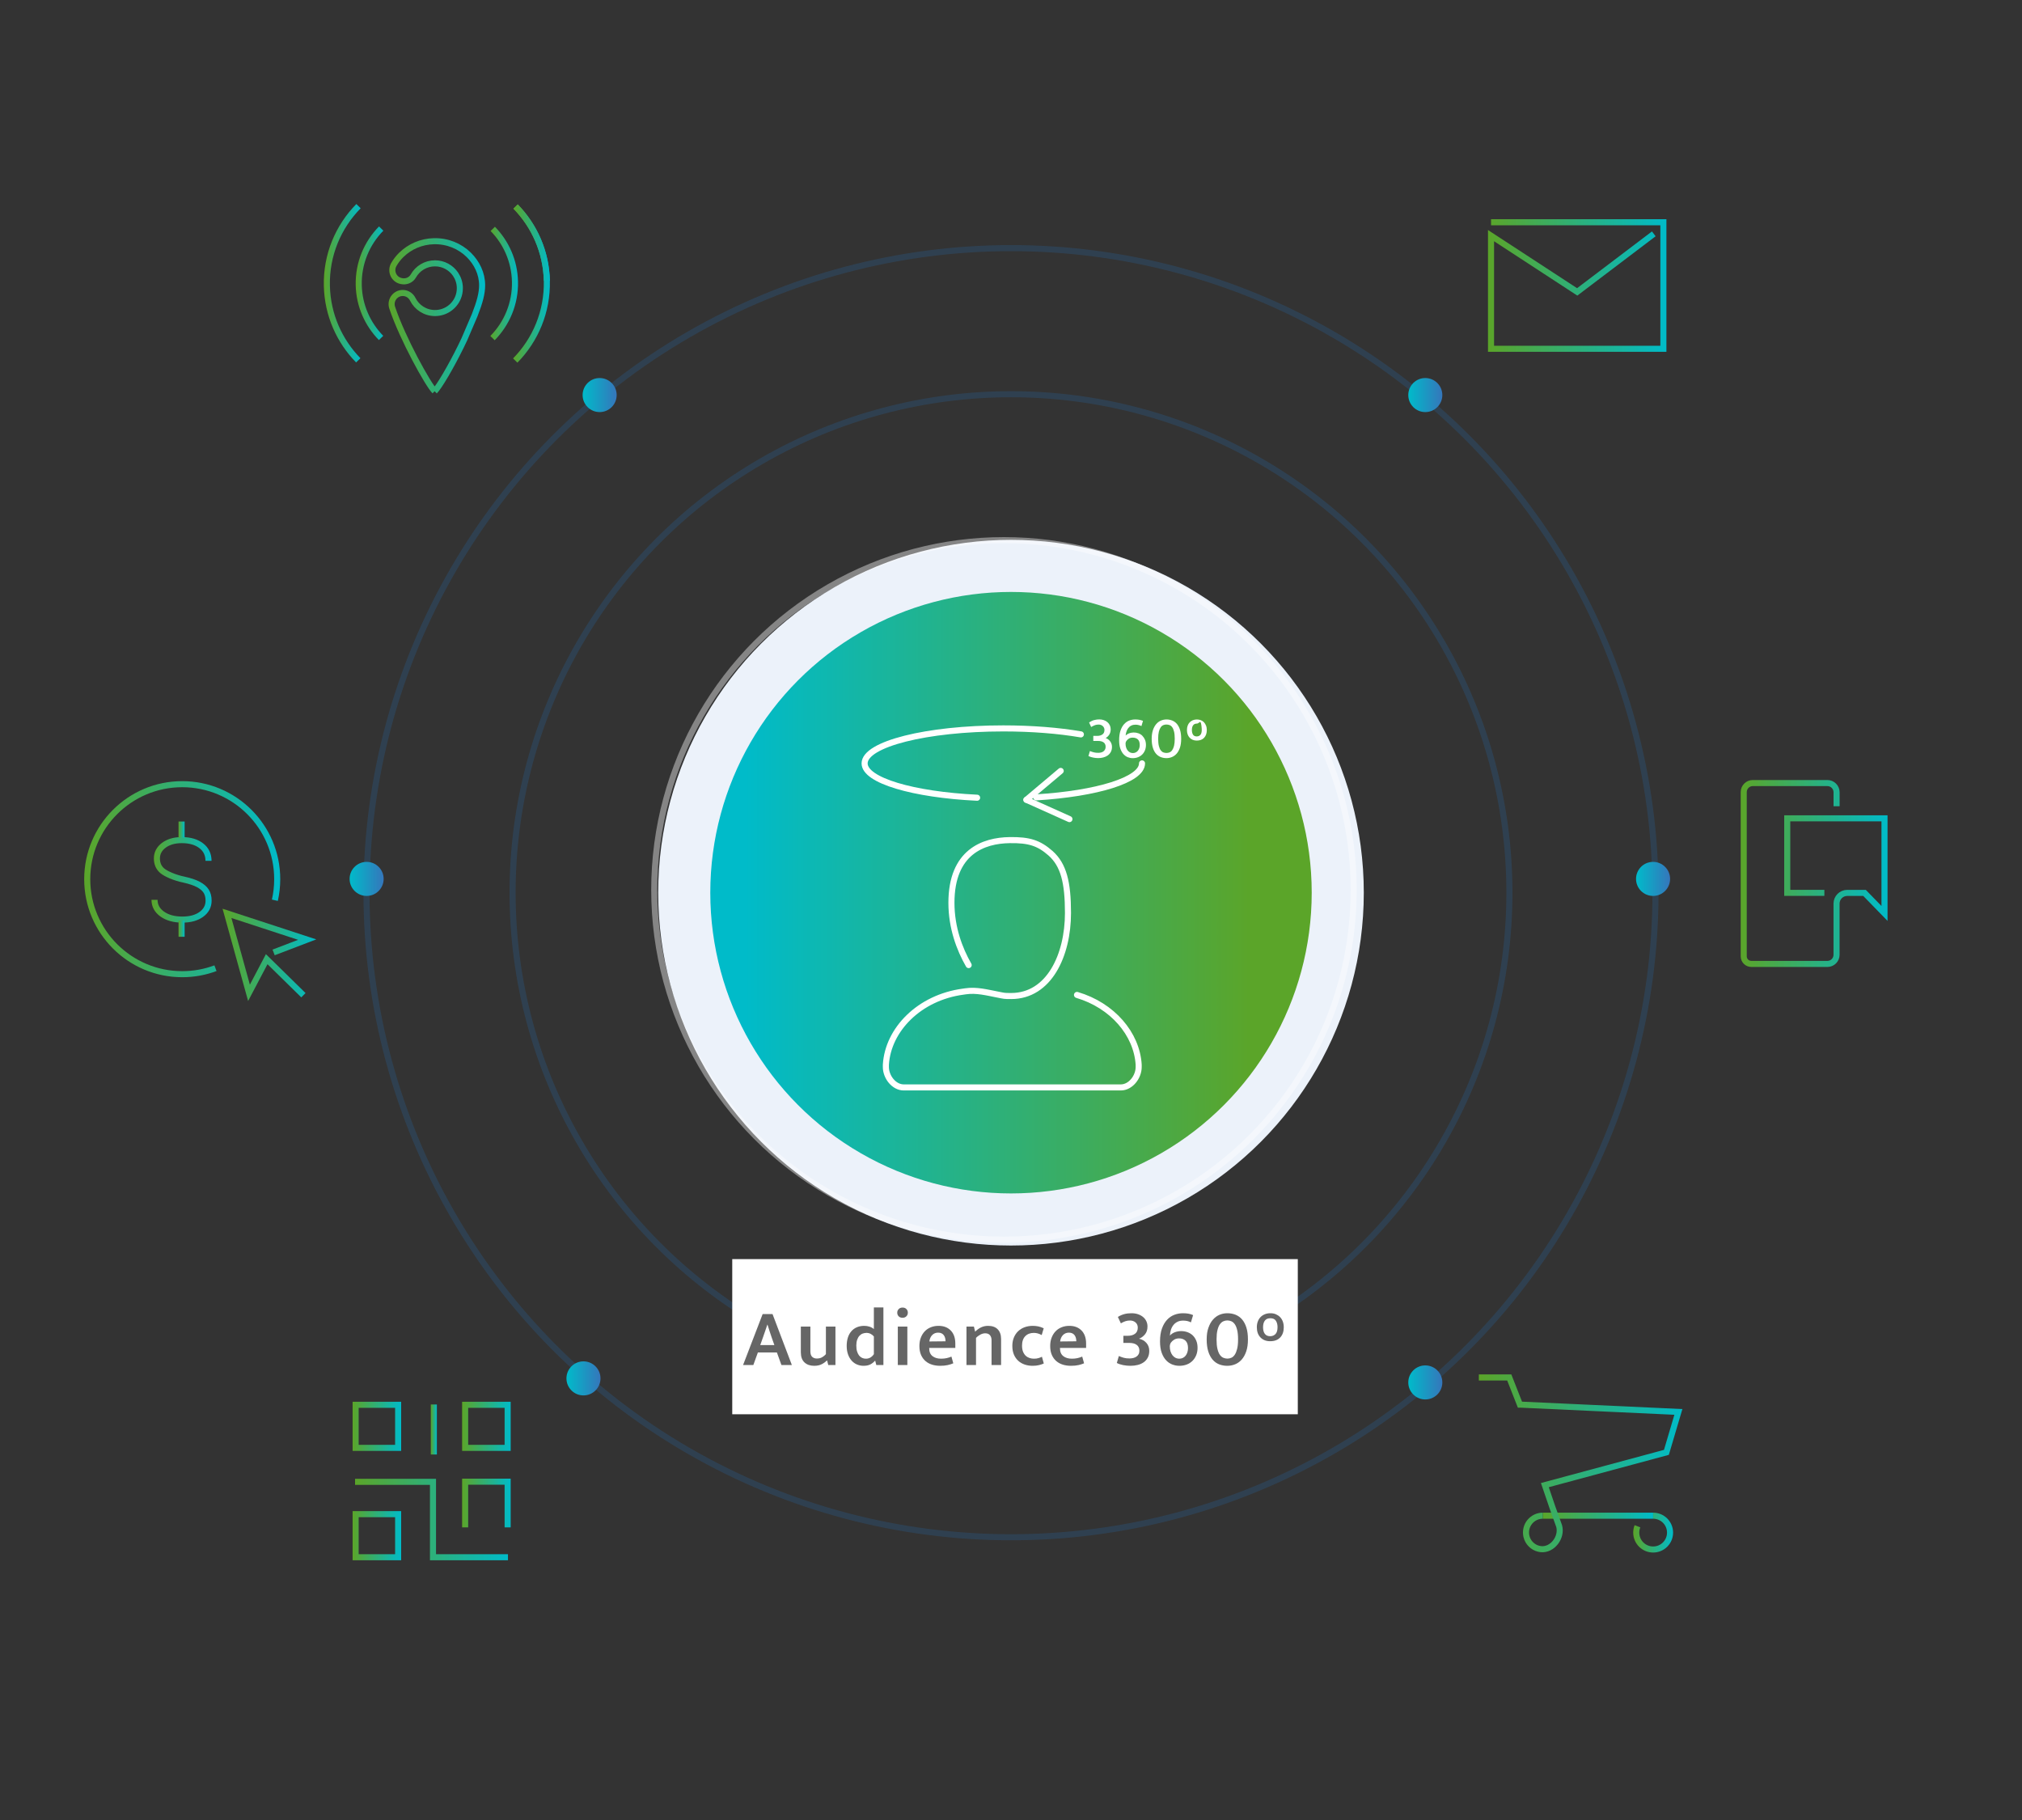 <?xml version="1.0" encoding="UTF-8"?><svg id="a" xmlns="http://www.w3.org/2000/svg" width="500" height="450" xmlns:xlink="http://www.w3.org/1999/xlink" viewBox="0 0 500 450"><rect x="0" y="0" width="500" height="450" fill="#333333" stroke="none"/><defs><linearGradient id="b" x1="309.64" y1="220.72" x2="184.38" y2="220.72" gradientUnits="userSpaceOnUse"><stop offset="0" stop-color="#5ba529"/><stop offset="1" stop-color="#00bbc9"/></linearGradient><linearGradient id="c" x1="430.42" y1="215.97" x2="466.75" y2="215.97" xlink:href="#b"/><linearGradient id="d" x1="87.19" y1="352.67" x2="99.2" y2="352.67" xlink:href="#b"/><linearGradient id="e" x1="114.27" y1="352.67" x2="126.28" y2="352.67" xlink:href="#b"/><linearGradient id="f" x1="87.19" y1="379.71" x2="99.2" y2="379.71" xlink:href="#b"/><linearGradient id="g" x1="114.27" y1="371.63" x2="126.28" y2="371.63" xlink:href="#b"/><linearGradient id="h" x1="87.8" y1="375.71" x2="125.61" y2="375.71" xlink:href="#b"/><linearGradient id="i" x1="106.53" y1="353.44" x2="108.03" y2="353.44" xlink:href="#b"/><linearGradient id="j" x1="367.95" y1="70.6" x2="412.07" y2="70.6" xlink:href="#b"/><linearGradient id="k" x1="20.82" y1="217.38" x2="69.3" y2="217.38" xlink:href="#b"/><linearGradient id="l" x1="55.03" y1="236.1" x2="78.21" y2="236.1" xlink:href="#b"/><linearGradient id="m" x1="37.46" y1="217.54" x2="52.33" y2="217.54" xlink:href="#b"/><linearGradient id="n" x1="44.15" y1="229.62" x2="45.65" y2="229.62" xlink:href="#b"/><linearGradient id="o" x1="44.15" y1="205.14" x2="45.65" y2="205.14" xlink:href="#b"/><linearGradient id="p" x1="126.88" y1="70.1" x2="135.98" y2="70.1" xlink:href="#b"/><linearGradient id="q" x1="121.26" y1="70.1" x2="128.1" y2="70.1" xlink:href="#b"/><linearGradient id="r" x1="126.96" y1="59.99" x2="135.98" y2="59.99" xlink:href="#b"/><linearGradient id="s" x1="80.07" y1="70.03" x2="89.19" y2="70.03" xlink:href="#b"/><linearGradient id="t" x1="87.95" y1="70.04" x2="94.8" y2="70.04" xlink:href="#b"/><linearGradient id="u" x1="96.08" y1="78.08" x2="119.97" y2="78.08" xlink:href="#b"/><linearGradient id="v" x1="381.49" y1="374.76" x2="408.79" y2="374.76" xlink:href="#b"/><linearGradient id="w" x1="365.69" y1="361.81" x2="416.02" y2="361.81" xlink:href="#b"/><linearGradient id="x" x1="403.86" y1="378.95" x2="413.72" y2="378.95" xlink:href="#b"/><linearGradient id="y" x1="144.08" y1="97.68" x2="152.49" y2="97.68" gradientUnits="userSpaceOnUse"><stop offset="0" stop-color="#00bbca"/><stop offset="1" stop-color="#3576bb"/></linearGradient><linearGradient id="z" x1="86.45" y1="217.31" x2="94.87" y2="217.31" xlink:href="#y"/><linearGradient id="aa" x1="404.56" y1="217.31" x2="412.97" y2="217.31" xlink:href="#y"/><linearGradient id="ab" x1="348.25" x2="356.66" xlink:href="#y"/><linearGradient id="ac" x1="140.08" y1="340.81" x2="148.49" y2="340.81" xlink:href="#y"/><linearGradient id="ad" x1="348.25" y1="341.81" x2="356.66" y2="341.81" xlink:href="#y"/></defs><circle cx="250" cy="220.72" r="123.25" fill="none" opacity=".15" stroke="#1e8dfb" stroke-miterlimit="10" stroke-width="1.5"/><circle cx="250" cy="220.72" r="159.37" fill="none" opacity=".15" stroke="#1e8dfb" stroke-miterlimit="10" stroke-width="1.5"/><circle cx="250" cy="220.72" r="87.24" fill="#ecf2fa" stroke-width="0"/><circle cx="250" cy="220.72" r="74.36" fill="url(#b)" stroke-width="0"/><circle cx="248.26" cy="220.03" r="86.48" fill="none" opacity=".4" stroke="#fff" stroke-miterlimit="10" stroke-width="1.5"/><path d="m451.13,220.76h-9.18v-18.43h24.05v23.52l-4.94-5.08h-4.27c-1.47,0-2.65,1.19-2.65,2.65h0v12.66c0,1.24-1.01,2.25-2.25,2.25h-18.82c-1.04,0-1.88-.84-1.88-1.88v-40.6c0-1.24,1-2.24,2.24-2.24h18.44c1.26,0,2.28,1.02,2.28,2.28v3.46" fill="none" stroke="url(#c)" stroke-miterlimit="10" stroke-width="1.5"/><rect x="87.94" y="347.34" width="10.51" height="10.65" fill="none" stroke="url(#d)" stroke-miterlimit="10" stroke-width="1.5"/><rect x="115.02" y="347.34" width="10.51" height="10.65" fill="none" stroke="url(#e)" stroke-miterlimit="10" stroke-width="1.5"/><rect x="87.94" y="374.38" width="10.51" height="10.65" fill="none" stroke="url(#f)" stroke-miterlimit="10" stroke-width="1.5"/><polyline points="115.02 377.65 115.02 366.35 125.53 366.35 125.53 377.65" fill="none" stroke="url(#g)" stroke-miterlimit="10" stroke-width="1.5"/><polyline points="87.8 366.39 107.07 366.39 107.07 385.03 125.61 385.03" fill="none" stroke="url(#h)" stroke-miterlimit="10" stroke-width="1.5"/><line x1="107.28" y1="347.26" x2="107.28" y2="359.63" fill="none" stroke="url(#i)" stroke-miterlimit="10" stroke-width="1.5"/><polyline points="368.7 54.95 411.32 54.95 411.32 86.24 368.7 86.24 368.7 58.26 390.01 72.17 408.95 57.82" fill="none" stroke="url(#j)" stroke-miterlimit="10" stroke-width="1.5"/><path d="m53.28,239.39c-2.56.96-5.33,1.48-8.22,1.48-12.97,0-23.49-10.52-23.49-23.49s10.52-23.49,23.49-23.49,23.49,10.52,23.49,23.49c0,1.79-.2,3.53-.58,5.21" fill="none" stroke="url(#k)" stroke-miterlimit="10" stroke-width="1.5"/><polyline points="75.03 246.07 65.95 237.16 61.57 245.48 56.13 225.83 75.96 232.32 67.66 235.49" fill="none" stroke="url(#l)" stroke-miterlimit="10" stroke-width="1.5"/><path d="m38.21,222.48c0,1.44.63,2.61,1.9,3.52,1.27.91,2.93,1.37,5,1.37,1.93,0,3.49-.43,4.68-1.29,1.19-.86,1.79-2,1.79-3.41,0-.92-.2-1.69-.6-2.33-.4-.63-1.04-1.18-1.92-1.65s-2.09-.87-3.61-1.21c-2.29-.47-4.4-1.42-5.3-2.16-.9-.75-1.35-1.77-1.35-3.07s.57-2.4,1.71-3.25c1.14-.85,2.63-1.28,4.45-1.28,1.99,0,3.58.46,4.79,1.38,1.2.92,1.81,2.17,1.81,3.74" fill="none" stroke="url(#m)" stroke-miterlimit="10" stroke-width="1.5"/><polyline points="44.9 231.62 44.9 230.31 44.9 227.61" fill="none" stroke="url(#n)" stroke-miterlimit="10" stroke-width="1.5"/><polyline points="44.9 207.15 44.9 205.4 44.9 203.12" fill="none" stroke="url(#o)" stroke-miterlimit="10" stroke-width="1.5"/><path d="m127.49,51.06c4.64,4.75,7.56,11.19,7.73,18.35.18,7.66-2.83,14.66-7.81,19.73" fill="none" stroke="url(#p)" stroke-miterlimit="10" stroke-width="1.5"/><path d="m121.85,56.59c3.29,3.37,5.37,7.93,5.49,13.01.13,5.44-2.01,10.4-5.55,14" fill="none" stroke="url(#q)" stroke-miterlimit="10" stroke-width="1.5"/><path d="m135.23,69.42c-.17-7.16-3.1-13.6-7.73-18.35" fill="none" stroke="url(#r)" stroke-miterlimit="10" stroke-width="1.5"/><path d="m88.65,50.97c-4.99,5.07-8.01,12.07-7.82,19.74.17,7.17,3.11,13.62,7.76,18.38" fill="none" stroke="url(#s)" stroke-miterlimit="10" stroke-width="1.5"/><path d="m94.23,83.56c-3.3-3.37-5.4-7.95-5.52-13.04-.13-5.44,2.01-10.41,5.55-14.01" fill="none" stroke="url(#t)" stroke-miterlimit="10" stroke-width="1.5"/><path d="m107.48,96.74c1.04-1.02,3.87-5.74,6.49-11.06.3-.6.59-1.21.87-1.82l2.55-5.96c1.26-3.22,1.83-5.4,1.83-7.36,0-2.93-1.32-5.56-3.29-7.51l-.03-.03c-2.18-2.14-5.24-3.44-8.6-3.36-3.14.07-5.96,1.34-8.01,3.33l-.04.03c-.73.72-1.36,1.52-1.86,2.4-.93,1.62-.05,3.67,1.77,4.08l.09.02c1.16.26,2.38-.23,2.96-1.26,1.05-1.87,3.06-3.13,5.35-3.13,2.12,0,3.99,1.07,5.1,2.71.32.48.58,1.01.76,1.57.19.59.29,1.22.29,1.87,0,.85-.17,1.66-.48,2.39-.93,2.21-3.12,3.75-5.66,3.75-2.41,0-4.49-1.38-5.5-3.4-.46-.92-1.37-1.53-2.4-1.56h0c-1.92-.05-3.29,1.81-2.69,3.63,2.56,7.67,8.92,19.11,10.5,20.65" fill="none" stroke="url(#u)" stroke-miterlimit="10" stroke-width="1.5"/><path d="m266.32,246c8.76,2.59,14.79,9.63,15.25,17.25v.58c0,2.44-1.98,5.04-4.42,5.04h-53.67c-2.44,0-4.42-2.6-4.42-5.04v-.58c.52-8.69,8.29-16.62,19.1-18.06l.62-.09c2.68-.4,5.31.31,7.97.82,1.65.32,1.5.35,3.29.35m0,0c9.37,0,14.05-10.09,14.05-20.54,0-7.57-1.08-11.89-4.32-14.77-2.88-2.52-5.26-3.31-10.09-3.24-6.48.09-14.41,2.88-14.41,15.5,0,6.16,2,11.45,4.26,15.4" fill="none" stroke="#fff" stroke-linecap="round" stroke-linejoin="round" stroke-width="1.5"/><line x1="253.81" y1="197.75" x2="262.29" y2="190.61" fill="none" stroke="#fff" stroke-linecap="round" stroke-linejoin="round" stroke-width="1.5"/><line x1="264.45" y1="202.53" x2="253.81" y2="197.75" fill="none" stroke="#fff" stroke-linecap="round" stroke-linejoin="round" stroke-width="1.5"/><path d="m282.4,188.75c0,4.07-11.14,7.48-26.15,8.4" fill="none" stroke="#fff" stroke-linecap="round" stroke-linejoin="round" stroke-width="1.5"/><path d="m241.62,197.24c-15.84-.76-27.82-4.28-27.82-8.49,0-4.78,15.36-8.65,34.3-8.65,7.1,0,13.7.54,19.18,1.48" fill="none" stroke="#fff" stroke-linecap="round" stroke-linejoin="round" stroke-width="1.5"/><path d="m273.4,182.49c.3-.16.56-.39.78-.68.31-.4.47-.9.47-1.49,0-.35-.07-.68-.21-.98-.14-.3-.34-.56-.59-.78-.25-.22-.56-.39-.91-.51-.67-.22-1.46-.24-2.33-.02-.41.1-.82.29-1.2.54l-.1.06.51,1.12.13-.07c.35-.2.66-.34.92-.42.25-.07.53-.11.82-.11.2,0,.39.04.56.1.17.07.32.16.45.28.12.12.23.26.3.42.07.16.11.33.11.51,0,.51-.16.88-.49,1.12-.34.25-.78.37-1.3.37h-.97v1.25h1.21c.27,0,.53.03.75.09.22.06.42.15.58.26.16.11.28.25.37.44.09.18.14.4.14.64,0,.28-.05.52-.16.7-.1.19-.24.34-.41.47-.17.12-.36.21-.58.26-.42.1-.89.09-1.24.05-.17-.02-.33-.05-.47-.08-.15-.03-.29-.07-.43-.12l-.07-.02c-.12-.05-.25-.09-.39-.14l-.14-.05-.36,1.23.11.05c.31.15.68.26,1.09.34.41.08.82.12,1.23.12s.82-.05,1.21-.15c.4-.1.76-.26,1.08-.47.32-.22.59-.5.79-.86.2-.35.31-.79.31-1.3,0-.57-.19-1.08-.55-1.49-.28-.31-.62-.55-1.01-.69Z" fill="#fff" stroke-width="0"/><path d="m282.48,181.91c-.28-.27-.6-.47-.97-.6-.74-.27-1.61-.28-2.4.05-.28.12-.53.28-.76.49.03-.31.08-.61.17-.88.11-.37.27-.69.48-.96.2-.26.45-.47.75-.61.3-.15.65-.22,1.04-.22.25,0,.49.03.71.08.22.05.43.12.62.2l.14.06.38-1.29-.12-.04c-.52-.2-1.12-.3-1.78-.3-.52,0-1.03.09-1.5.27-.48.18-.91.49-1.28.9-.37.41-.67.95-.89,1.6-.22.65-.33,1.45-.33,2.39,0,.77.09,1.45.28,2,.19.55.44,1.01.75,1.37.32.36.68.63,1.07.79.4.16.82.25,1.24.25.47,0,.91-.08,1.31-.23.4-.15.75-.38,1.04-.66.29-.28.52-.63.69-1.03.16-.4.25-.85.25-1.34s-.08-.92-.24-1.3c-.16-.38-.38-.7-.65-.97Zm-.64,2.3c0,.29-.04.56-.13.8-.09.24-.2.45-.35.63-.15.18-.33.31-.54.41-.42.2-.99.2-1.42-.03-.22-.12-.41-.28-.57-.49-.16-.21-.29-.45-.37-.73-.09-.28-.13-.59-.13-.92,0-.1,0-.2.03-.29.02-.09.05-.18.1-.27.14-.25.35-.47.63-.66.27-.18.6-.28,1-.28.53,0,.97.15,1.28.44.31.29.47.76.47,1.39Z" fill="#fff" stroke-width="0"/><path d="m291.05,179.02c-.33-.39-.72-.68-1.17-.86-.86-.35-1.93-.38-2.84.02-.44.19-.84.5-1.17.9-.33.4-.6.9-.79,1.5-.19.59-.29,1.3-.29,2.09s.09,1.56.27,2.15c.18.6.44,1.1.76,1.49.33.39.72.68,1.16.86.44.18.93.28,1.45.28.48,0,.95-.09,1.39-.28.44-.18.83-.47,1.17-.86.33-.39.6-.89.8-1.49.19-.6.29-1.32.29-2.16s-.09-1.55-.27-2.15c-.18-.6-.44-1.1-.76-1.49Zm-.56,3.64c0,.7-.06,1.29-.17,1.74-.12.45-.27.81-.46,1.08-.18.26-.4.44-.64.54-.49.2-1.05.2-1.55.01-.24-.09-.45-.26-.64-.51-.19-.25-.35-.61-.46-1.06-.12-.46-.18-1.07-.18-1.81,0-.7.06-1.29.17-1.74.12-.45.27-.81.46-1.08.18-.26.4-.44.64-.54.25-.1.51-.15.77-.15s.53.05.78.14c.24.09.46.26.64.51.19.25.35.61.46,1.07.12.46.18,1.07.18,1.8Z" fill="#fff" stroke-width="0"/><path d="m298.23,179.43c-.12-.32-.28-.59-.49-.82s-.47-.41-.77-.53c-.6-.25-1.4-.25-2.01,0-.3.13-.57.31-.78.53-.22.23-.39.5-.5.82s-.17.67-.17,1.06c0,.8.23,1.44.67,1.91.45.47,1.04.71,1.76.71.78,0,1.4-.24,1.83-.71.43-.47.65-1.11.65-1.9,0-.39-.06-.74-.17-1.06Zm-1.06,1.06c0,.56-.12.97-.35,1.22-.23.25-.52.37-.89.37-.41,0-.71-.13-.9-.41-.2-.29-.3-.69-.3-1.18s.11-.91.32-1.18c.2-.27.51-.4.92-.4s.73-.59.91-.32c.19.29.29,1.41.29,1.9Z" fill="#fff" stroke-width="0"/><line x1="408.79" y1="374.76" x2="381.49" y2="374.76" fill="none" stroke="url(#v)" stroke-miterlimit="10" stroke-width="1.5"/><path d="m365.69,340.58h7.52l2.64,6.72h.21l38.97,1.8-2.96,10-30.06,8.1,1.88,5.51,1.65,4.6c.78,2.77-1.65,6.03-4.52,5.72-.17-.02-.33-.05-.5-.09-1.5-.34-2.71-1.56-3.06-3.06-.62-2.71,1.43-5.12,4.03-5.12" fill="none" stroke="url(#w)" stroke-miterlimit="10" stroke-width="1.5"/><path d="m408.79,374.76c2.31,0,4.18,1.87,4.18,4.18s-1.87,4.18-4.18,4.18-4.18-1.87-4.18-4.18c0-.55.11-1.08.3-1.57" fill="none" stroke="url(#x)" stroke-miterlimit="10" stroke-width="1.5"/><circle cx="148.28" cy="97.68" r="4.21" fill="url(#y)" stroke-width="0"/><circle cx="90.66" cy="217.31" r="4.21" fill="url(#z)" stroke-width="0"/><circle cx="408.77" cy="217.31" r="4.21" fill="url(#aa)" stroke-width="0"/><circle cx="352.45" cy="97.68" r="4.21" fill="url(#ab)" stroke-width="0"/><circle cx="144.28" cy="340.81" r="4.21" fill="url(#ac)" stroke-width="0"/><circle cx="352.45" cy="341.81" r="4.21" fill="url(#ad)" stroke-width="0"/><rect x="181.07" y="311.32" width="139.85" height="38.36" fill="#fff" stroke-width="0"/><path d="m188.59,324.9h2.44l4.78,12.6h-2.58l-1.12-3.1h-4.7l-1.12,3.1h-2.54l4.84-12.6Zm-.6,7.68h3.5l-.66-1.86c-.19-.56-.36-1.09-.53-1.58-.17-.49-.34-1.03-.51-1.62h-.04c-.19.55-.37,1.08-.54,1.59-.17.51-.36,1.05-.56,1.61l-.66,1.86Z" fill="#666" stroke-width="0"/><path d="m204.23,328h2.36v9.5h-1.78l-.28-1.1h-.08c-.31.32-.71.62-1.22.89-.51.27-1.14.41-1.9.41-1,0-1.8-.28-2.4-.84-.6-.56-.9-1.4-.9-2.52v-6.34h2.36v6.1c0,.65.15,1.12.45,1.39.3.27.68.41,1.15.41.49,0,.92-.1,1.29-.31.37-.21.68-.46.95-.77v-6.82Z" fill="#666" stroke-width="0"/><path d="m216.09,323.26h2.36v14.24h-1.76l-.26-1.04h-.08c-.31.36-.68.66-1.12.89-.44.23-1.01.35-1.7.35-.56,0-1.09-.11-1.6-.32-.51-.21-.95-.53-1.33-.95s-.68-.94-.9-1.55-.33-1.32-.33-2.12c0-.75.1-1.42.29-2.03.19-.61.48-1.13.85-1.56.37-.43.83-.77,1.37-1,.54-.23,1.15-.35,1.83-.35.47,0,.91.07,1.33.21.42.14.77.34,1.05.59v-5.36Zm0,7.18c-.23-.27-.49-.48-.8-.64s-.65-.24-1.02-.24c-.33,0-.65.06-.95.17s-.57.3-.8.55c-.23.25-.42.58-.56.98-.14.4-.21.88-.21,1.44s.06,1.05.19,1.46.3.75.51,1.01.46.45.75.58.59.19.91.19c.44,0,.83-.1,1.16-.31.33-.21.61-.48.82-.81v-4.38Z" fill="#666" stroke-width="0"/><path d="m223.19,325.82c-.41,0-.74-.12-.97-.36-.23-.24-.35-.54-.35-.9s.12-.64.36-.89.56-.37.96-.37.7.12.94.36c.24.24.36.54.36.9s-.12.66-.36.9c-.24.24-.55.36-.94.36Zm-1.18,11.68v-9.5h2.36v9.5h-2.36Z" fill="#666" stroke-width="0"/><path d="m236.23,333.28h-6.46v.08c0,.87.27,1.51.81,1.94s1.25.64,2.13.64c.52,0,.98-.05,1.39-.14.41-.09.8-.22,1.17-.38l.46,1.66c-.39.17-.85.32-1.38.44s-1.15.18-1.86.18-1.37-.09-1.99-.28c-.62-.19-1.16-.48-1.63-.88-.47-.4-.84-.91-1.11-1.52-.27-.61-.41-1.35-.41-2.2,0-.75.11-1.43.34-2.04.23-.61.55-1.14.96-1.58.41-.44.91-.78,1.5-1.02s1.23-.36,1.94-.36c1.27,0,2.27.39,3.02,1.16.75.77,1.12,1.85,1.12,3.22v1.08Zm-2.42-1.64c0-.28-.03-.55-.1-.81-.07-.26-.17-.49-.32-.69-.15-.2-.34-.36-.57-.47s-.51-.17-.83-.17c-.6,0-1.09.2-1.48.6-.39.4-.62.93-.7,1.58l4-.04Z" fill="#666" stroke-width="0"/><path d="m241.35,337.5h-2.36v-9.5h1.84l.3,1.26c.45-.45.94-.81,1.46-1.06.52-.25,1.1-.38,1.74-.38,1.03,0,1.82.28,2.38.85.56.57.84,1.37.84,2.41v6.42h-2.36v-6.14c0-.51-.13-.92-.39-1.23-.26-.31-.65-.47-1.17-.47-.39,0-.78.1-1.18.31-.4.21-.77.48-1.1.83v6.7Z" fill="#666" stroke-width="0"/><path d="m255.69,335.94c.43,0,.8-.05,1.13-.15.33-.1.6-.21.83-.33l.46,1.66c-.29.15-.68.28-1.16.4-.48.12-1.01.18-1.58.18-.71,0-1.37-.1-1.98-.31-.61-.21-1.15-.52-1.6-.93s-.81-.93-1.07-1.54c-.26-.61-.39-1.33-.39-2.14,0-.75.12-1.43.37-2.04s.59-1.14,1.04-1.57.98-.77,1.6-1c.62-.23,1.3-.35,2.05-.35.41,0,.84.04,1.28.12.44.08.91.24,1.42.48l-.5,1.68c-.31-.17-.62-.31-.94-.4-.32-.09-.65-.14-1-.14-.88,0-1.59.27-2.12.81s-.8,1.32-.8,2.35c0,.6.09,1.11.26,1.52.17.41.4.75.68,1,.28.25.6.43.95.54.35.11.71.16,1.07.16Z" fill="#666" stroke-width="0"/><path d="m268.57,333.28h-6.46v.08c0,.87.27,1.51.81,1.94s1.25.64,2.13.64c.52,0,.98-.05,1.39-.14.41-.09.8-.22,1.17-.38l.46,1.66c-.39.17-.85.32-1.38.44s-1.15.18-1.86.18-1.37-.09-1.99-.28c-.62-.19-1.16-.48-1.63-.88-.47-.4-.84-.91-1.11-1.52-.27-.61-.41-1.35-.41-2.2,0-.75.11-1.43.34-2.04.23-.61.55-1.14.96-1.58.41-.44.91-.78,1.5-1.02s1.23-.36,1.94-.36c1.27,0,2.27.39,3.02,1.16.75.77,1.12,1.85,1.12,3.22v1.08Zm-2.42-1.64c0-.28-.03-.55-.1-.81-.07-.26-.17-.49-.32-.69-.15-.2-.34-.36-.57-.47s-.51-.17-.83-.17c-.6,0-1.09.2-1.48.6-.39.4-.62.93-.7,1.58l4-.04Z" fill="#666" stroke-width="0"/><path d="m276.43,325.62c.49-.32,1.02-.55,1.57-.7.55-.15,1.15-.22,1.79-.22.6,0,1.14.08,1.63.25.49.17.9.4,1.25.69.35.29.61.64.8,1.04s.28.83.28,1.3c0,.79-.2,1.43-.61,1.93-.41.5-.9.86-1.49,1.09.76.16,1.37.51,1.84,1.05s.7,1.19.7,1.95c0,.65-.12,1.21-.37,1.68-.25.47-.58.85-1.01,1.15-.43.3-.92.52-1.48.66-.56.14-1.15.21-1.78.21s-1.25-.06-1.84-.18c-.59-.12-1.1-.29-1.54-.52l.5-1.72c.43.19.83.33,1.22.44s.85.16,1.4.16c.33,0,.65-.04.95-.11.3-.07.56-.19.79-.35s.4-.36.53-.6c.13-.24.19-.53.19-.86,0-.63-.22-1.1-.66-1.43-.44-.33-1.05-.49-1.84-.49h-1.46v-1.76h1.08c.76,0,1.36-.17,1.81-.51.45-.34.67-.84.67-1.51,0-.53-.18-.96-.55-1.28-.37-.32-.82-.48-1.37-.48-.39,0-.75.05-1.1.16-.35.11-.73.29-1.16.54l-.74-1.58Z" fill="#666" stroke-width="0"/><path d="m292.51,324.7c.47,0,.91.03,1.32.1.41.07.81.19,1.2.36l-.54,1.8c-.28-.15-.58-.26-.89-.33s-.66-.11-1.03-.11c-.52,0-.98.09-1.37.28-.39.19-.73.44-1,.77-.27.33-.49.72-.64,1.17s-.24.95-.27,1.48c.35-.37.76-.65,1.25-.83.49-.18,1-.27,1.53-.27.57,0,1.11.09,1.61.28.5.19.93.46,1.29.81s.64.79.85,1.3c.21.51.31,1.1.31,1.75s-.11,1.27-.33,1.81-.53,1.01-.92,1.4c-.39.39-.87.7-1.42.91-.55.21-1.16.32-1.83.32-.59,0-1.16-.11-1.73-.32-.57-.21-1.08-.56-1.53-1.03-.45-.47-.82-1.09-1.1-1.86-.28-.77-.42-1.7-.42-2.81,0-1.25.16-2.32.48-3.21.32-.89.75-1.61,1.28-2.17s1.14-.97,1.81-1.22c.67-.25,1.37-.38,2.09-.38Zm-3.24,8.26c0,.41.06.8.17,1.16.11.36.27.68.47.95.2.27.45.49.74.64.29.15.62.23.98.23.32,0,.61-.07.88-.2.27-.13.49-.32.68-.56s.33-.52.43-.84c.1-.32.15-.66.15-1.02,0-.81-.2-1.42-.6-1.81-.4-.39-.93-.59-1.6-.59-.48,0-.89.11-1.23.32-.34.21-.6.45-.79.72s-.28.6-.28,1Z" fill="#666" stroke-width="0"/><path d="m303.49,324.7c.73,0,1.41.12,2.03.37.62.25,1.16.63,1.61,1.15.45.52.81,1.19,1.07,2.01.26.82.39,1.8.39,2.95s-.14,2.13-.42,2.95-.65,1.49-1.12,2.02c-.47.53-1.01.92-1.62,1.17-.61.25-1.26.38-1.94.38-.73,0-1.41-.12-2.03-.37-.62-.25-1.16-.63-1.61-1.16s-.81-1.2-1.07-2.03c-.26-.83-.39-1.81-.39-2.96s.14-2.05.42-2.86c.28-.81.65-1.49,1.12-2.03s1.01-.94,1.62-1.2,1.26-.39,1.94-.39Zm-2.66,6.48c0,.95.07,1.73.22,2.34s.34,1.1.59,1.45.53.6.86.74c.33.14.66.21,1.01.21s.68-.07,1-.22c.32-.15.6-.4.84-.77.24-.37.43-.85.58-1.46s.22-1.37.22-2.29-.07-1.71-.22-2.32c-.15-.61-.34-1.09-.59-1.44s-.53-.59-.85-.73c-.32-.14-.65-.21-1-.21s-.68.07-1,.22c-.32.15-.6.4-.85.75-.25.35-.44.83-.59,1.44-.15.61-.22,1.37-.22,2.29Z" fill="#666" stroke-width="0"/><path d="m317.45,328.16c0,1.07-.29,1.91-.88,2.53-.59.62-1.41.93-2.48.93-1,0-1.8-.31-2.4-.93-.6-.62-.9-1.46-.9-2.53,0-.52.08-.99.24-1.42.16-.43.39-.79.68-1.09.29-.3.65-.53,1.06-.7.41-.17.87-.25,1.38-.25s.94.08,1.34.25c.4.17.75.4,1.04.7.29.3.52.66.68,1.09s.24.9.24,1.42Zm-1.54,0c0-.65-.14-1.19-.41-1.6-.27-.41-.72-.62-1.35-.62s-1.07.19-1.37.58c-.3.39-.45.93-.45,1.64s.14,1.22.43,1.62c.29.4.73.6,1.33.6.53,0,.97-.18,1.31-.53.34-.35.51-.92.51-1.69Z" fill="#666" stroke-width="0"/></svg>